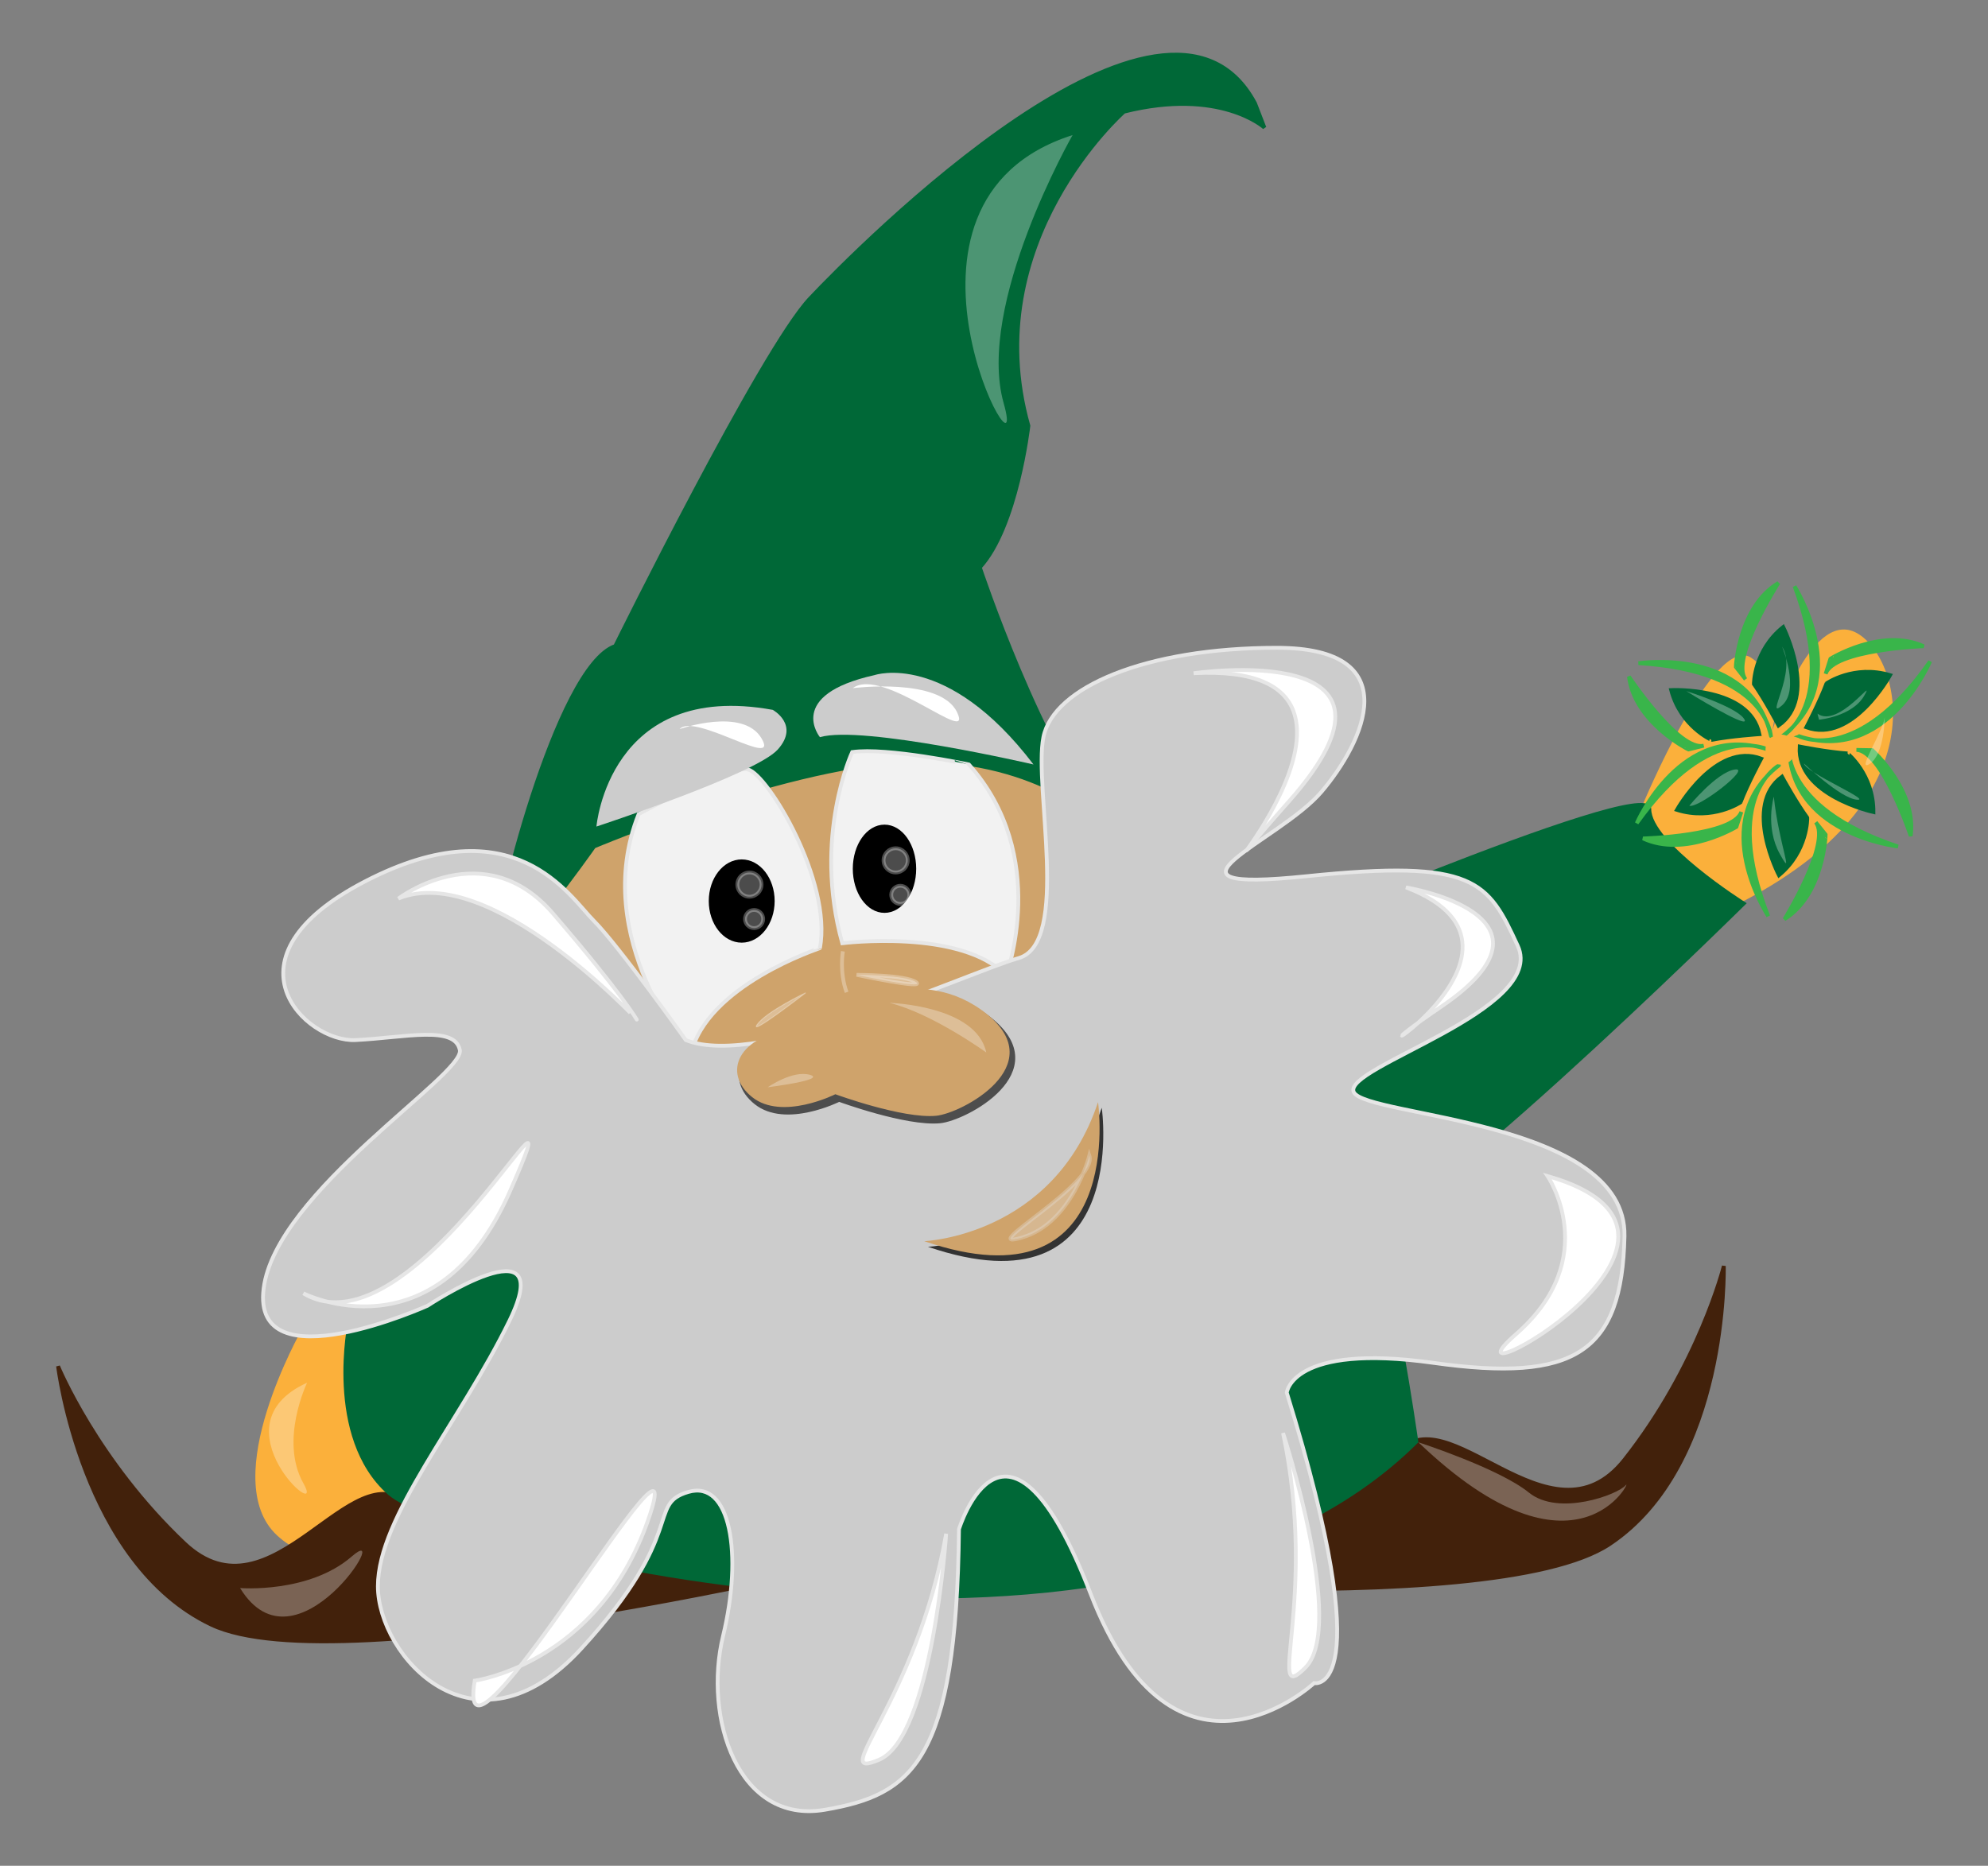 <?xml version="1.0" encoding="utf-8"?>
<!DOCTYPE svg PUBLIC "-//W3C//DTD SVG 1.1//EN" "http://www.w3.org/Graphics/SVG/1.1/DTD/svg11.dtd">
<svg version="1.1" id="Layer_1" xmlns="http://www.w3.org/2000/svg" xmlns:xlink="http://www.w3.org/1999/xlink" x="0px" y="0px"
	 viewBox="0 0 522.817 490.764" enable-background="new 0 0 522.817 490.764" xml:space="preserve">
<rect x="0" y="0" width="522.817" height="490.764" fill="#808080" stroke="none"/>
<path fill="#FBB03B" d="M431.791,212.188c0,0,18.94-45.715,28.735-39.184c9.797,6.531,5.223,20.246,5.223,20.246
	s9.144-30.694,20.899-27.429c11.756,3.265,26.777,42.449-28.081,71.184
	C458.567,237.004,448.117,235.699,431.791,212.188z"/>
<path fill="#CFA36B" d="M141.179,235.696c0,0,47.022-62.695,133.227-31.347c0,0,3.918,49.631-2.612,52.245
	c-6.528,2.611-7.839,5.225-13.062,7.184c-5.223,1.959-82.288,20.898-82.288,20.898S158.157,250.065,141.179,235.696z"
	/>
<path fill="#FBB03B" stroke="#FBB03B" d="M79.786,349.985c0,0-22.205,39.187-6.531,53.554
	c15.674,14.366,28.74-10.452,28.74-10.452l-0.005-45.713C101.989,347.374,83.704,353.904,79.786,349.985z"/>
<path fill="#006837" stroke="#006837" d="M318.814,253.334c0,0,40.488,50.938,41.794,65.305
	c1.307,14.369,97.962-80.98,97.962-80.98s-24.816-15.673-24.816-24.818
	C433.753,203.698,318.814,253.334,318.814,253.334z"/>
<path fill="#42210B" stroke="#42210B" d="M228.633,409.875c0,0-105.469,0.967-120.862-13.934
	c-15.393-14.9-36.265,31.73-59.257,10.024C25.524,384.257,15.269,359.36,15.269,359.36s6.297,51.881,40.351,68.004
	C89.669,443.486,228.633,409.875,228.633,409.875z"/>
<path fill="#42210B" stroke="#42210B" d="M249.585,413.983c0,0,104.491-14.369,117.553-31.347
	c13.063-16.979,40.492,26.124,60.084,1.306c19.592-24.816,26.122-50.939,26.122-50.939s1.308,52.244-30.041,73.144
	C391.955,427.045,249.585,413.983,249.585,413.983z"/>
<path fill="#006837" d="M91.546,347.372c0,0-6.532,30.692,10.448,45.715c16.981,15.021,197.231,60.083,271.027-13.715
	c0,0-1.958-13.713-3.918-24.162c-1.96-10.451-222.046-37.227-238.373-26.124
	C114.404,340.186,91.546,347.372,91.546,347.372z"/>
<path fill="#006837" stroke="#006837" d="M161.812,169.924c0,0,38.484-77.941,51.214-91.412
	c12.722-13.467,93.623-95.18,117.027-51.343c0,0,0,0,2.475,6.401c0,0-11.573-10.552-36.928-4.197
	c0,0-38.818,34.138-25.145,82.629c0,0-3.035,26.647-12.779,37.247c0,0,16.378,49.179,33.056,67.834
	c0,0-17.239-17.476-49.679-17.039c-32.433,0.435-84.832,22.615-84.832,22.615s-25.722,36.531-26.145,28.384
	C129.656,242.903,146.305,175.262,161.812,169.924z"/>
<path fill="#F2F2F2" stroke="#E6E6E6" d="M181.67,277.492c0,0-26.776-30.693-13.714-63.348
	c0,0,23.512-13.06,28.736-11.755c5.223,1.305,22.201,29.389,18.938,47.023
	C215.63,249.412,185.589,259.206,181.67,277.492z"/>
<path fill="#F2F2F2" stroke="#E6E6E6" d="M224.121,197.817c0,0-10.45,22.206-2.614,50.288c0,0,31.348-3.92,43.103,8.49
	c0,0,11.755-31.349-9.796-55.512C254.815,201.082,233.265,196.51,224.121,197.817z"/>
<ellipse stroke="#000000" cx="195.059" cy="237.002" rx="8.163" ry="10.449"/>
<ellipse stroke="#000000" cx="232.61" cy="228.511" rx="7.837" ry="11.104"/>
<path fill="#CCCCCC" d="M156.853,217.409c0,0,3.266-38.53,46.369-30.693c0,0,7.184,3.918,1.307,10.448
	C198.651,203.694,156.853,217.409,156.853,217.409z"/>
<path fill="#CCCCCC" d="M215.63,193.898c0,0-9.143-11.101,14.369-16.326c0,0,18.939-6.53,41.795,23.51
	C271.794,201.082,226.731,190.632,215.63,193.898z"/>
<circle opacity="0.3" fill="#FFFFFF" stroke="#FFFFFF" cx="197.095" cy="232.677" r="3.184"/>
<circle opacity="0.3" fill="#FFFFFF" stroke="#FFFFFF" cx="198.32" cy="241.737" r="2.388"/>
<circle opacity="0.3" fill="#FFFFFF" stroke="#FFFFFF" cx="235.546" cy="226.308" r="3.183"/>
<circle opacity="0.3" fill="#FFFFFF" stroke="#FFFFFF" cx="236.77" cy="235.37" r="2.388"/>
<path fill="#FFFFFF" d="M178.728,191.777c0,0,16.654-5.878,21.551,2.449
	C205.177,202.553,182.647,187.369,178.728,191.777z"/>
<path fill="#FFFFFF" stroke="#E6E6E6" d="M229.178,181.981"/>
<path fill="#FFFFFF" d="M224.279,181.002c0,0,23.021-2.939,27.43,6.367
	C256.116,196.675,232.116,175.124,224.279,181.002z"/>
<path opacity="0.3" fill="#FFFFFF" d="M282.077,35.529c0,0-25.47,44.572-18.123,70.532
	C271.3,132.021,226.73,53.162,282.077,35.529z"/>
<path opacity="0.3" fill="#FFFFFF" d="M373.022,379.372c0,0,21.221,6.859,29.058,13.227
	c7.837,6.367,23.51,0.489,25.47-1.959C429.509,388.19,414.986,419.534,373.022,379.372z"/>
<path opacity="0.3" fill="#FFFFFF" d="M80.767,363.701c0,0-7.347,15.184-0.98,26.448
	C86.155,401.415,55.787,374.966,80.767,363.701z"/>
<path opacity="0.3" fill="none" stroke="#FFFFFF" d="M221.668,250.227c0,0-0.981,5.388,0.979,10.776"/>
<path opacity="0.3" fill="#FFFFFF" stroke="#FFFFFF" stroke-width="0.25" stroke-linecap="round" d="M211.88,261.139
	c0,0-10.286,4.897-12.735,8.326C196.695,272.895,211.88,261.139,211.88,261.139z"/>
<path opacity="0.3" fill="#FFFFFF" stroke="#FFFFFF" d="M225.278,256.412c0,0,13.06,0,15.674,1.961
	C243.565,260.331,225.278,256.412,225.278,256.412z"/>
<g>
	<g>
		<path fill="#39B54A" stroke="#39B54A" d="M430.912,174.44c0,0,29.268-4.542,34.821,19.176
			C465.733,193.616,464.723,176.459,430.912,174.44z"/>
		<path fill="#39B54A" stroke="#39B54A" d="M428.39,177.973c0,0,13.118,19.68,19.682,18.166l-4.039,1.009
			C444.032,197.149,429.902,190.085,428.39,177.973z"/>
		<path fill="#006837" stroke="#006837" d="M439.49,181.504c0,0,20.689-1.007,23.214,11.608
			c0,0-7.571,0.504-12.616,1.513C450.088,194.625,442.015,191.093,439.49,181.504z"/>
		<path fill="#39B54A" stroke="#39B54A" d="M471.949,154.218c0,0,15.995,24.929-3.449,39.602
			C468.5,193.819,483.781,185.955,471.949,154.218z"/>
		<path fill="#39B54A" stroke="#39B54A" d="M467.695,153.339c0,0-12.69,19.962-8.648,25.35l-2.558-3.285
			C456.489,175.404,457.233,159.624,467.695,153.339z"/>
		<path fill="#006837" stroke="#006837" d="M468.956,164.921c0,0,9.297,18.512-1.222,25.924c0,0-3.522-6.718-6.487-10.924
			C461.247,179.922,461.211,171.109,468.956,164.921z"/>
		<path fill="#39B54A" stroke="#39B54A" d="M507.583,173.973c0,0-11.44,27.319-34.56,19.642
			C473.024,193.615,488.176,201.733,507.583,173.973z"/>
		<path fill="#39B54A" stroke="#39B54A" d="M505.894,169.975c0,0-23.636,0.885-25.78,7.268l1.252-3.968
			C481.365,173.275,494.779,164.929,505.894,169.975z"/>
		<path fill="#006837" stroke="#006837" d="M497.074,177.587c0,0-9.965,18.163-22.036,13.713c0,0,3.529-6.714,5.31-11.544
			C480.348,179.756,487.585,174.723,497.074,177.587z"/>
		<path fill="#39B54A" stroke="#39B54A" d="M499.145,222.656c0,0-29.446-3.22-28.642-27.567
			C470.503,195.089,467.017,211.92,499.145,222.656z"/>
		<path fill="#39B54A" stroke="#39B54A" d="M502.494,219.898c0,0-7.555-22.412-14.281-22.656l4.159,0.075
			C492.372,197.317,504.182,207.811,502.494,219.898z"/>
		<path fill="#006837" stroke="#006837" d="M492.695,213.604c0,0-20.238-4.4-19.4-17.238
			c0,0,7.439,1.48,12.575,1.815C485.87,198.181,492.747,203.689,492.695,213.604z"/>
		<path fill="#39B54A" stroke="#39B54A" d="M465.019,240.971c0,0-16.397-24.669,2.812-39.651
			C467.831,201.32,452.681,209.428,465.019,240.971z"/>
		<path fill="#39B54A" stroke="#39B54A" d="M469.281,241.783c0,0,12.371-20.164,8.24-25.485l2.615,3.242
			C480.137,219.54,479.641,235.33,469.281,241.783z"/>
		<path fill="#006837" stroke="#006837" d="M467.838,230.22c0,0-9.588-18.36,0.805-25.939c0,0,3.632,6.66,6.658,10.819
			C475.301,215.099,475.481,223.91,467.838,230.22z"/>
		<path fill="#39B54A" stroke="#39B54A" d="M430.447,216.521c0,0,11.735-27.196,34.767-19.268
			C465.215,197.252,450.156,188.971,430.447,216.521z"/>
		<path fill="#39B54A" stroke="#39B54A" d="M432.094,220.537c0,0,23.646-0.632,25.858-6.991l-1.297,3.955
			C456.655,217.501,443.154,225.701,432.094,220.537z"/>
		<path fill="#006837" stroke="#006837" d="M440.998,213.019c0,0,10.157-18.052,22.18-13.472
			c0,0-3.602,6.674-5.436,11.483C457.742,211.031,450.457,215.986,440.998,213.019z"/>
		<circle fill="#FBB03B" stroke="#FBB03B" cx="468.255" cy="197.15" r="3.45"/>
	</g>
	<path opacity="0.3" fill="#FFFFFF" d="M468.654,170.061c0,0,4.762,11.31,0,15.477
		C463.892,189.705,472.819,176.608,468.654,170.061z"/>
	<path opacity="0.3" fill="#FFFFFF" d="M478.378,189.308c0,0,8.732-0.795,11.905-6.35
		c3.177-5.556-6.747,8.73-12.303,4.763"/>
	<path opacity="0.3" fill="#FFFFFF" d="M474.409,200.817c0,0,9.526,9.127,13.892,9.525
		C492.666,210.739,474.804,203.198,474.409,200.817z"/>
	<path opacity="0.3" fill="#FFFFFF" d="M466.49,209.556c0,0-2.379,7.939,1.589,15.082
		C472.046,231.782,467.765,221.861,466.49,209.556z"/>
	<path opacity="0.3" fill="#FFFFFF" d="M444.268,211.938c0,0,7.141-8.732,11.904-9.524
		C460.938,201.621,446.648,212.731,444.268,211.938z"/>
	<path opacity="0.3" fill="#FFFFFF" d="M443.471,181.777c0,0,12.701,3.968,15.083,7.143
		C460.938,192.096,449.82,185.745,443.471,181.777z"/>
</g>
<path opacity="0.3" fill="#FFFFFF" d="M495.656,188.492c0,0,0,9.797-3.918,12.408
	C487.819,203.512,495.656,191.757,495.656,188.492z"/>
<path fill="#CCCCCC" stroke="#E6E6E6" d="M180.358,273.576c0,0-17.633-24.817-24.163-31.349
	c-6.53-6.528-20.9-30.692-60.084-10.448c-39.185,20.245-15.674,42.449-2.612,41.797
	c13.062-0.652,26.123-3.921,27.43,2.612c1.306,6.531-48.327,37.225-51.593,62.694
	c-3.266,25.469,43.103,4.572,43.103,4.572s34.615-22.859,21.553,3.917C120.93,374.148,99.38,398.966,99.38,417.252
	c0,18.284,25.467,47.022,53.551,16.326c28.083-30.694,16.983-37.877,28.083-41.144
	c11.101-3.267,14.365,16.326,9.143,37.877c-5.224,21.552,3.918,49.635,26.776,45.718
	c22.858-3.92,34.614-12.41,35.267-73.798c0,0,12.409-40.49,34.613,16.98
	c22.204,57.469,58.776,23.51,58.776,23.51s17.633,3.918-7.185-76.41c0,0,1.307-13.06,38.531-7.836
	c37.227,5.222,49.632-2.612,50.286-33.308c0.655-30.695-67.918-31.349-71.184-37.879
	c-3.267-6.53,50.938-21.549,43.103-38.53c-7.839-16.98-11.102-22.86-55.512-18.287
	c-44.41,4.572-7.182-9.142,3.918-22.204c11.101-13.062,22.858-37.878-11.756-37.878
	c-34.612,0-58.779,10.45-61.39,23.51c-2.611,13.06,7.184,54.205-6.53,58.123
	C254.157,255.941,199.948,281.414,180.358,273.576z"/>
<path fill="#FFFFFF" stroke="#E6E6E6" d="M313.914,177.083c0,0,63.184-9.306,24.98,33.796
	C300.69,253.983,379.549,173.655,313.914,177.083z"/>
<path fill="#FFFFFF" stroke="#E6E6E6" d="M369.752,233.412c0,0,44.573,7.347,9.307,31.347
	C343.792,288.76,413.345,250.063,369.752,233.412z"/>
<path fill="#FFFFFF" stroke="#E6E6E6" d="M406.977,309.331c0,0,14.695,21.552-8.327,41.634
	C375.63,371.048,461.836,325.007,406.977,309.331z"/>
<path fill="#FFFFFF" stroke="#E6E6E6" d="M337.425,376.925c0,0,16.653,50.94,5.877,61.716
	C332.527,449.416,346.731,421.007,337.425,376.925z"/>
<path fill="#FFFFFF" stroke="#E6E6E6" d="M124.849,442.069c0,0,32.327-4.409,45.552-42.123
	C183.626,362.231,118.972,476.356,124.849,442.069z"/>
<path fill="#FFFFFF" stroke="#E6E6E6" d="M79.787,340.19c0,0,34.777,17.631,54.369-26.939
	C153.748,268.676,109.175,357.821,79.787,340.19z"/>
<path fill="#FFFFFF" stroke="#E6E6E6" d="M104.767,236.349c0,0,22.531-17.143,40.654,3.919
	c18.123,21.061,22.041,27.918,22.041,27.918S128.768,226.553,104.767,236.349z"/>
<path fill="#4D4D4D" stroke="#4D4D4D" d="M223.164,266.184c0,0,20.426-11.66,37.334,2.008
	c16.909,13.669-6.632,26.14-13.33,26.763c-8.847,0.824-26.5-5.667-26.5-5.667s-14.008,7.057-21.896,0.749
	c-7.887-6.304-3.845-16.31,11.445-17.927"/>
<path fill="#CFA36B" d="M222.185,264.715c0,0,20.424-11.659,37.333,2.01c16.91,13.667-6.631,26.138-13.329,26.761
	c-8.848,0.824-26.5-5.667-26.5-5.667s-14.01,7.057-21.898,0.749c-7.887-6.304-3.844-16.309,11.445-17.927"/>
<path opacity="0.3" fill="#FFFFFF" d="M233.907,263.781c0,0,22.855,0.652,25.47,13.063
	C259.377,276.844,245.168,266.559,233.907,263.781z"/>
<path opacity="0.3" fill="#FFFFFF" d="M201.908,285.986c0,0,6.528-4.573,11.1-3.267
	C217.58,284.027,201.908,285.986,201.908,285.986z"/>
<path fill="#333333" d="M244.034,327.944c0,0,33.96-1.306,45.716-36.57
	C289.75,291.374,297.586,346.232,244.034,327.944z"/>
<path fill="#CFA36B" d="M243.054,326.474c0,0,33.963-1.305,45.718-36.57
	C288.772,289.904,296.606,344.762,243.054,326.474z"/>
<path opacity="0.3" fill="#E6E6E6" stroke="#E6E6E6" d="M286.485,303.943c0,0-4.407,17.634-17.632,21.552
	C255.627,329.413,288.934,311.291,286.485,303.943z"/>
<path fill="#FFFFFF" stroke="#E6E6E6" d="M248.831,403.425c0,0-3.595,53.472-17.617,59.438
	C217.19,468.833,240.985,447.789,248.831,403.425z"/>
<path opacity="0.3" fill="#FFFFFF" d="M63.142,417.712c0,0,18.123,1.471,29.388-8.326
	C103.795,399.589,77.835,441.713,63.142,417.712z"/>
</svg>
